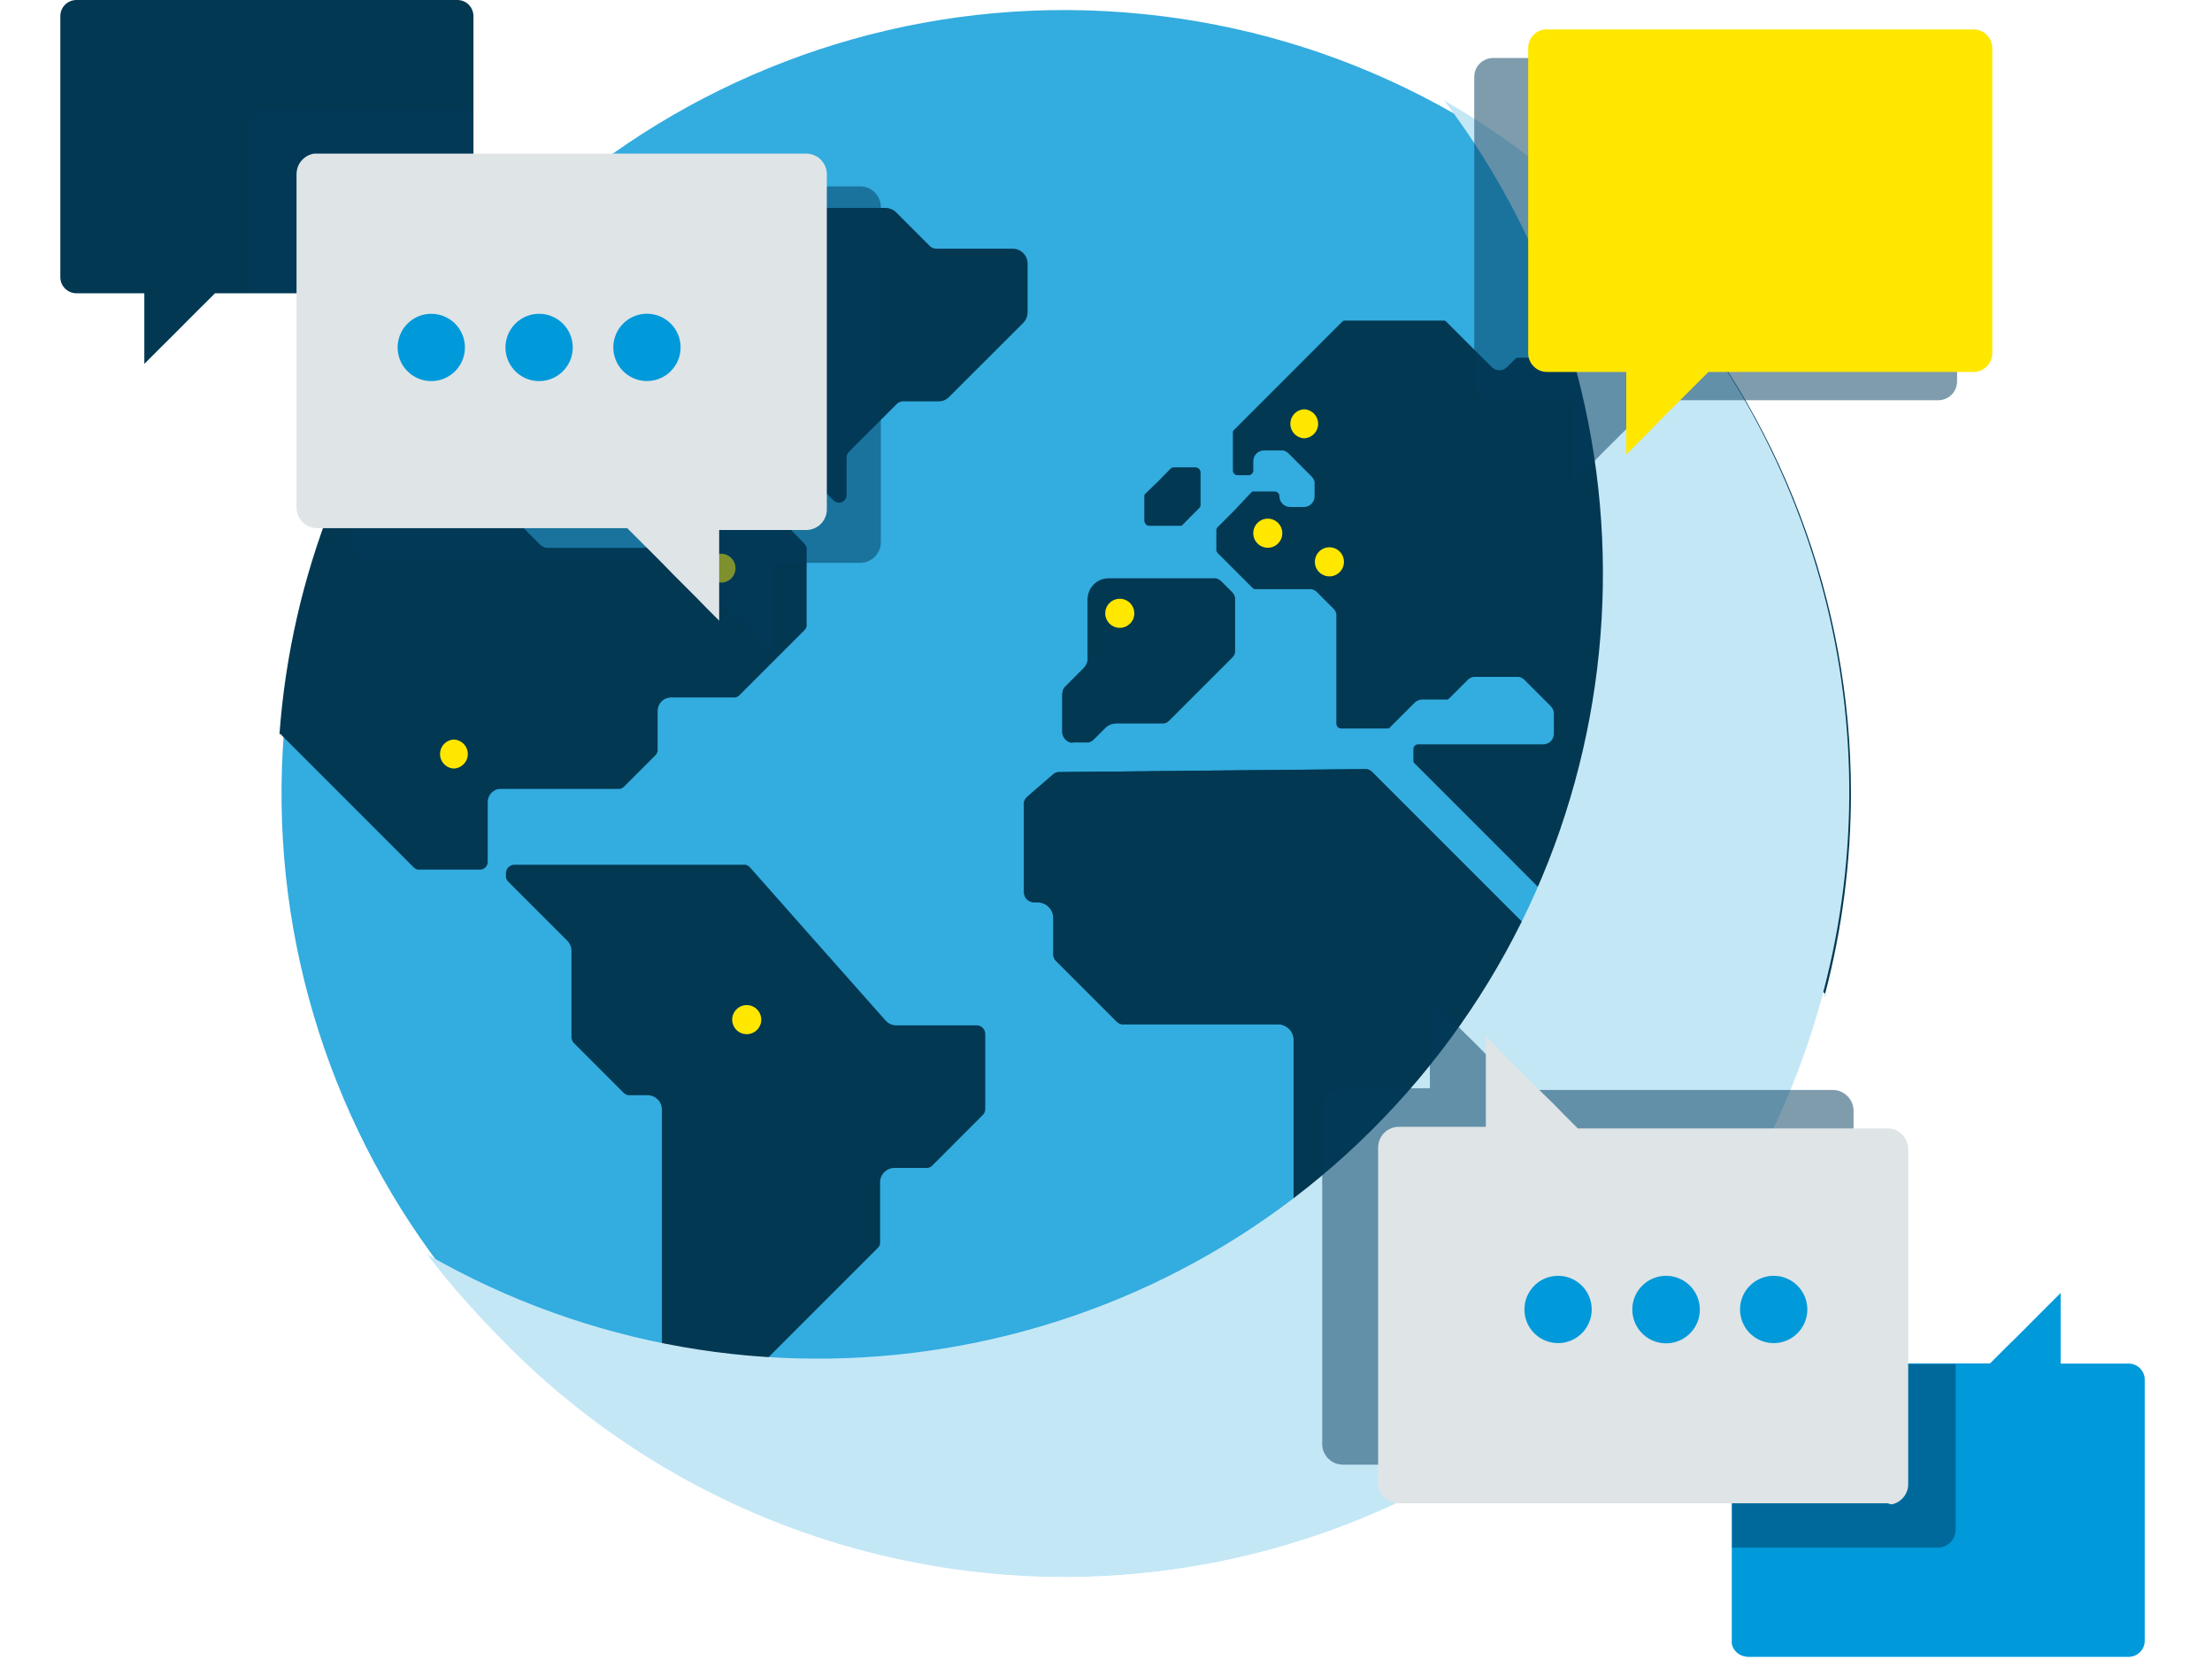 <?xml version="1.0" encoding="UTF-8"?>
<svg width="440px" height="330px" viewBox="0 0 440 330" version="1.1" xmlns="http://www.w3.org/2000/svg" xmlns:xlink="http://www.w3.org/1999/xlink">
    <title>Graphic elements / Icons / Rich icons / Generic / Languages</title>
    <g id="Graphic-elements-/-Icons-/-Rich-icons-/-Generic-/-Languages" stroke="none" stroke-width="1" fill="none" fill-rule="evenodd">
        <g id="Languages" transform="translate(12, 0)" fill-rule="nonzero">
            <path d="M355.56,157.596 C355.467,77.601 294.796,10.682 215.194,2.772 C135.592,-5.138 62.938,48.533 47.104,126.945 C31.27,205.356 77.403,283.015 153.837,306.614 C230.271,330.214 312.156,292.081 343.283,218.392 C351.414,199.155 355.589,178.479 355.56,157.596 Z" id="Path" fill="#33ACDF"></path>
            <path d="M136.592,274.563 C136.658,274.392 136.744,274.23 136.846,274.078 C136.953,273.922 137.072,273.775 137.204,273.64 L149.896,260.947 L162.588,248.255 C162.668,248.176 162.741,248.091 162.808,248.001 C162.865,247.905 162.915,247.805 162.958,247.701 C163.003,247.601 163.037,247.497 163.062,247.39 C163.067,247.278 163.067,247.167 163.062,247.055 L163.062,235.171 C163.063,234.798 163.138,234.43 163.281,234.086 C163.422,233.735 163.634,233.417 163.904,233.151 C164.171,232.89 164.484,232.679 164.827,232.528 C165.176,232.39 165.548,232.319 165.923,232.321 L172.235,232.321 C172.346,232.332 172.458,232.332 172.569,232.321 L172.881,232.217 C172.986,232.178 173.087,232.128 173.181,232.067 L173.435,231.859 L178.454,226.828 L183.473,221.809 C183.552,221.73 183.625,221.645 183.692,221.555 C183.754,221.461 183.804,221.361 183.842,221.255 C183.935,221.052 183.982,220.832 183.981,220.609 L183.981,205.655 C183.983,205.432 183.936,205.212 183.842,205.009 C183.759,204.801 183.634,204.612 183.473,204.455 C183.32,204.295 183.136,204.169 182.931,204.086 C182.721,204.003 182.498,203.96 182.273,203.959 L166.269,203.959 C165.872,203.949 165.48,203.863 165.115,203.705 C164.932,203.623 164.758,203.523 164.596,203.405 C164.435,203.279 164.285,203.14 164.146,202.99 L150.658,187.771 L137.192,172.551 C137.115,172.459 137.026,172.377 136.927,172.309 C136.832,172.234 136.727,172.172 136.615,172.124 L136.281,172.009 C136.162,171.997 136.042,171.997 135.923,172.009 L90.335,172.009 C90.113,172.01 89.894,172.053 89.688,172.136 C89.482,172.223 89.294,172.348 89.135,172.505 C88.974,172.662 88.848,172.851 88.765,173.059 C88.683,173.265 88.64,173.484 88.638,173.705 L88.638,174.178 C88.627,174.289 88.627,174.402 88.638,174.513 C88.659,174.62 88.689,174.724 88.731,174.824 C88.773,174.93 88.827,175.031 88.892,175.124 C88.952,175.217 89.021,175.302 89.1,175.378 L94.962,181.24 L100.835,187.113 C100.969,187.241 101.089,187.385 101.192,187.54 C101.292,187.699 101.381,187.865 101.458,188.036 C101.529,188.211 101.583,188.393 101.619,188.578 C101.656,188.761 101.675,188.946 101.677,189.132 L101.677,206.29 C101.667,206.512 101.71,206.734 101.804,206.936 C101.842,207.038 101.893,207.134 101.954,207.224 C102.021,207.318 102.094,207.407 102.173,207.49 L107.123,212.44 L112.073,217.39 C112.149,217.468 112.235,217.538 112.327,217.597 L112.627,217.759 L112.938,217.851 C113.05,217.863 113.162,217.863 113.273,217.851 L116.804,217.851 C117.562,217.851 118.29,218.154 118.823,218.694 C119.091,218.956 119.303,219.27 119.446,219.617 C119.596,219.983 119.67,220.375 119.665,220.771 L119.665,290.301 C119.663,290.395 119.635,290.487 119.585,290.567 C119.535,290.639 119.473,290.702 119.4,290.751 C122.123,292.382 124.896,293.921 127.719,295.367 C130.542,296.813 133.415,298.186 136.338,299.486 L136.338,275.659 C136.319,275.262 136.394,274.867 136.558,274.505 L136.592,274.563 Z" id="Path" fill="#023852"></path>
            <path d="M201.323,147.692 L204.104,147.692 C204.234,147.71 204.366,147.71 204.496,147.692 C204.627,147.67 204.755,147.631 204.877,147.577 C204.994,147.531 205.106,147.473 205.212,147.404 C205.323,147.328 205.427,147.244 205.523,147.15 L206.677,145.996 L207.831,144.842 C207.979,144.692 208.141,144.557 208.315,144.438 C208.487,144.326 208.669,144.23 208.858,144.15 C209.046,144.07 209.244,144.012 209.446,143.977 C209.647,143.931 209.852,143.908 210.058,143.908 L219.15,143.908 C219.28,143.92 219.412,143.92 219.542,143.908 C219.67,143.887 219.795,143.848 219.912,143.792 C220.036,143.749 220.153,143.687 220.258,143.608 C220.367,143.54 220.468,143.458 220.558,143.365 L226.846,137.077 L233.135,130.788 C233.228,130.699 233.309,130.598 233.377,130.488 C233.456,130.384 233.519,130.267 233.562,130.142 C233.617,130.025 233.656,129.901 233.677,129.773 C233.689,129.643 233.689,129.511 233.677,129.381 L233.677,119.273 C233.688,119.143 233.688,119.011 233.677,118.881 C233.656,118.753 233.617,118.629 233.562,118.512 C233.519,118.387 233.456,118.27 233.377,118.165 C233.306,118.058 233.225,117.957 233.135,117.865 L232.05,116.781 L230.965,115.696 C230.874,115.606 230.773,115.525 230.665,115.454 C230.56,115.374 230.444,115.312 230.319,115.269 C230.202,115.214 230.078,115.175 229.95,115.154 C229.819,115.143 229.688,115.143 229.558,115.154 L208.604,115.154 C208.058,115.151 207.516,115.257 207.012,115.465 C206.499,115.672 206.036,115.982 205.65,116.377 C205.263,116.762 204.956,117.221 204.75,117.727 C204.538,118.231 204.428,118.772 204.427,119.319 L204.427,130.858 C204.445,131.061 204.445,131.266 204.427,131.469 C204.388,131.676 204.326,131.877 204.242,132.069 C204.167,132.26 204.07,132.442 203.954,132.612 C203.839,132.782 203.708,132.941 203.562,133.085 L201.762,134.885 L199.973,136.685 C199.876,136.774 199.791,136.875 199.719,136.985 C199.648,137.095 199.587,137.211 199.535,137.331 C199.489,137.452 199.451,137.575 199.419,137.7 C199.407,137.83 199.407,137.962 199.419,138.092 L199.419,145.777 C199.422,146.038 199.473,146.296 199.569,146.538 C199.669,146.782 199.818,147.002 200.008,147.185 C200.378,147.564 200.886,147.776 201.415,147.773 L201.323,147.692 Z" id="Path" fill="#023852"></path>
            <path d="M44.065,146.296 L57.196,159.427 L70.315,172.558 C70.391,172.629 70.472,172.695 70.558,172.754 L70.812,172.892 C70.905,172.928 71.001,172.955 71.1,172.973 L71.4,172.973 L83.481,172.973 C83.682,172.97 83.882,172.931 84.069,172.858 C84.254,172.778 84.422,172.664 84.565,172.523 C84.711,172.384 84.826,172.215 84.9,172.027 C84.979,171.841 85.019,171.641 85.015,171.438 L85.015,159.554 C85.014,159.201 85.085,158.852 85.223,158.527 C85.353,158.195 85.554,157.896 85.812,157.65 C86.06,157.4 86.353,157.2 86.677,157.062 C87.004,156.954 87.348,156.907 87.692,156.923 L111.012,156.923 C111.111,156.935 111.212,156.935 111.312,156.923 L111.6,156.842 C111.692,156.799 111.781,156.749 111.865,156.692 C111.95,156.641 112.027,156.579 112.096,156.508 L115.246,153.358 L118.396,150.208 C118.535,150.065 118.645,149.896 118.719,149.712 C118.763,149.62 118.794,149.523 118.812,149.423 C118.824,149.323 118.824,149.223 118.812,149.123 L118.812,141.427 C118.805,140.712 119.087,140.025 119.592,139.519 C120.098,139.013 120.785,138.732 121.5,138.738 L133.962,138.738 C134.061,138.75 134.162,138.75 134.262,138.738 L134.55,138.658 C134.642,138.615 134.731,138.564 134.815,138.508 C134.9,138.456 134.977,138.394 135.046,138.323 L141.542,131.827 L148.038,125.331 C148.109,125.261 148.171,125.184 148.223,125.1 C148.283,125.019 148.329,124.93 148.362,124.835 C148.405,124.743 148.436,124.646 148.454,124.546 C148.465,124.45 148.465,124.354 148.454,124.258 L148.454,109.258 C148.466,109.158 148.466,109.057 148.454,108.958 C148.436,108.858 148.405,108.761 148.362,108.669 C148.327,108.575 148.281,108.486 148.223,108.404 C148.168,108.322 148.106,108.245 148.038,108.173 L140.458,100.385 L132.854,92.769 C132.782,92.701 132.705,92.64 132.623,92.585 C132.541,92.527 132.452,92.481 132.358,92.446 C132.265,92.405 132.168,92.374 132.069,92.354 C131.97,92.342 131.869,92.342 131.769,92.354 L120.3,92.354 C120.101,92.356 119.905,92.399 119.723,92.481 C119.537,92.552 119.368,92.662 119.227,92.804 C119.083,92.945 118.97,93.114 118.892,93.3 C118.814,93.486 118.775,93.687 118.777,93.888 L118.777,106.281 C118.778,106.637 118.708,106.991 118.569,107.319 C118.428,107.641 118.228,107.935 117.981,108.185 C117.733,108.434 117.439,108.634 117.115,108.773 C116.785,108.907 116.433,108.978 116.077,108.981 L97.235,108.981 C97.058,108.998 96.88,108.998 96.704,108.981 C96.534,108.948 96.367,108.898 96.208,108.831 C96.041,108.765 95.882,108.68 95.735,108.577 C95.589,108.479 95.454,108.367 95.331,108.242 L92.1,105 L88.846,101.735 C88.719,101.614 88.607,101.478 88.512,101.331 C88.409,101.183 88.324,101.025 88.258,100.858 C88.196,100.696 88.145,100.53 88.108,100.362 C88.09,100.185 88.09,100.007 88.108,99.831 L88.108,92.977 C88.09,92.8 88.09,92.623 88.108,92.446 C88.147,92.274 88.197,92.104 88.258,91.938 C88.326,91.776 88.411,91.622 88.512,91.477 C88.604,91.327 88.716,91.192 88.846,91.073 L96.381,83.538 L103.904,76.004 C103.975,75.932 104.041,75.855 104.1,75.773 C104.157,75.691 104.204,75.602 104.238,75.508 C104.276,75.414 104.307,75.317 104.331,75.219 C104.336,75.123 104.336,75.027 104.331,74.931 L104.331,60.081 C104.331,59.233 103.644,58.546 102.796,58.546 L82.327,58.546 L82.188,58.546 L82.062,58.546 L79.938,59.365 L77.815,60.196 C77.732,60.219 77.645,60.219 77.562,60.196 C77.478,60.18 77.396,60.153 77.319,60.115 C57.649,84.685 45.89,114.641 43.592,146.031 C43.676,146.014 43.762,146.014 43.846,146.031 C43.944,146.096 44.02,146.188 44.065,146.296 L44.065,146.296 Z" id="Path" fill="#023852"></path>
            <path d="M299.792,70.996 C299.535,71.098 299.261,71.153 298.985,71.158 L289.915,71.158 L289.742,71.158 L289.581,71.25 L289.431,71.365 L288.588,72.208 L287.746,73.05 C286.907,73.853 285.585,73.853 284.746,73.05 L280.212,68.515 L275.677,63.981 L275.527,63.865 L275.365,63.773 L275.181,63.773 L274.996,63.773 L255.669,63.773 L255.485,63.773 L255.3,63.773 L255.138,63.865 L254.988,63.981 L244.223,74.758 L233.446,85.535 L233.331,85.673 C233.296,85.728 233.265,85.786 233.238,85.846 C233.234,85.904 233.234,85.962 233.238,86.019 C233.233,86.081 233.233,86.142 233.238,86.204 L233.238,93.565 C233.238,93.692 233.262,93.817 233.308,93.935 C233.405,94.17 233.592,94.357 233.827,94.454 C233.944,94.501 234.07,94.525 234.196,94.523 L236.342,94.523 C236.469,94.523 236.594,94.5 236.712,94.454 C236.947,94.357 237.134,94.17 237.231,93.935 C237.277,93.817 237.3,93.692 237.3,93.565 L237.3,91.719 C237.301,91.442 237.356,91.168 237.462,90.912 C237.673,90.386 238.089,89.969 238.615,89.758 C238.874,89.646 239.153,89.591 239.435,89.596 L242.792,89.596 C242.927,89.584 243.062,89.584 243.196,89.596 C243.336,89.621 243.471,89.663 243.6,89.723 C243.731,89.772 243.855,89.838 243.969,89.919 C244.085,89.994 244.193,90.079 244.292,90.173 L246.6,92.481 L248.908,94.788 C249.006,94.888 249.095,94.996 249.173,95.112 C249.252,95.227 249.318,95.351 249.369,95.481 C249.424,95.607 249.466,95.739 249.496,95.873 C249.508,96.011 249.508,96.15 249.496,96.288 L249.496,98.723 C249.496,99 249.441,99.275 249.335,99.531 C249.232,99.792 249.074,100.028 248.873,100.223 C248.679,100.421 248.448,100.577 248.192,100.685 C247.932,100.791 247.654,100.846 247.373,100.846 L244.615,100.846 C244.334,100.846 244.056,100.791 243.796,100.685 C243.541,100.577 243.309,100.421 243.115,100.223 C242.918,100.025 242.761,99.789 242.654,99.531 C242.547,99.275 242.492,99 242.492,98.723 C242.493,98.597 242.469,98.471 242.423,98.354 C242.376,98.237 242.305,98.131 242.215,98.042 C242.121,97.96 242.016,97.89 241.904,97.835 C241.786,97.789 241.661,97.765 241.535,97.765 L237.565,97.765 L237.369,97.765 C237.312,97.755 237.253,97.755 237.196,97.765 L237.023,97.846 L236.885,97.962 L233.527,101.538 L230.215,104.85 C230.132,104.944 230.062,105.049 230.008,105.162 C229.983,105.221 229.964,105.283 229.95,105.346 C229.945,105.408 229.945,105.469 229.95,105.531 L229.95,109.327 C229.944,109.388 229.944,109.45 229.95,109.512 C229.962,109.575 229.982,109.637 230.008,109.696 C230.062,109.809 230.132,109.914 230.215,110.008 L233.677,113.469 L237.138,116.931 C237.183,116.979 237.233,117.022 237.288,117.058 L237.45,117.138 L237.635,117.196 L248.458,117.196 C248.596,117.185 248.735,117.185 248.873,117.196 C249.012,117.223 249.148,117.265 249.277,117.323 C249.402,117.373 249.522,117.435 249.635,117.508 C249.747,117.59 249.855,117.678 249.958,117.773 L251.596,119.423 L253.246,121.062 C253.344,121.161 253.433,121.269 253.512,121.385 C253.584,121.504 253.649,121.627 253.708,121.754 C253.757,121.881 253.795,122.012 253.823,122.146 C253.84,122.284 253.84,122.424 253.823,122.562 L253.823,143.954 C253.823,144.08 253.846,144.205 253.892,144.323 C253.94,144.437 254.011,144.539 254.1,144.623 C254.189,144.713 254.295,144.784 254.412,144.831 C254.527,144.886 254.653,144.914 254.781,144.912 L263.792,144.912 L263.977,144.912 L264.15,144.912 L264.323,144.831 C264.375,144.795 264.421,144.752 264.462,144.704 L266.931,142.235 L269.412,139.765 C269.509,139.665 269.617,139.576 269.735,139.5 C269.847,139.423 269.967,139.358 270.092,139.304 C270.35,139.202 270.623,139.147 270.9,139.142 L275.769,139.142 L275.942,139.142 L276.104,139.05 L276.254,138.935 L278.112,137.077 L279.969,135.219 C280.065,135.125 280.169,135.04 280.281,134.965 C280.395,134.884 280.519,134.818 280.65,134.769 C280.779,134.711 280.915,134.669 281.054,134.642 C281.192,134.63 281.331,134.63 281.469,134.642 L289.719,134.642 C289.857,134.631 289.996,134.631 290.135,134.642 C290.269,134.669 290.4,134.707 290.527,134.758 C290.655,134.814 290.778,134.879 290.896,134.954 C291.009,135.036 291.117,135.125 291.219,135.219 L293.85,137.85 L296.469,140.469 C296.567,140.569 296.656,140.677 296.735,140.792 C296.811,140.909 296.877,141.033 296.931,141.162 C297.033,141.419 297.087,141.692 297.092,141.969 L297.092,145.95 C297.091,146.227 297.036,146.501 296.931,146.758 C296.82,147.015 296.664,147.249 296.469,147.45 C296.274,147.644 296.043,147.797 295.788,147.9 C295.529,148.007 295.25,148.062 294.969,148.062 L270.104,148.062 C269.978,148.061 269.852,148.085 269.735,148.131 C269.619,148.186 269.514,148.26 269.423,148.35 C269.331,148.432 269.26,148.535 269.215,148.65 C269.169,148.768 269.146,148.893 269.146,149.019 L269.146,151.154 C269.14,151.215 269.14,151.277 269.146,151.338 C269.141,151.4 269.141,151.462 269.146,151.523 C269.173,151.579 269.203,151.633 269.238,151.685 C269.271,151.736 269.309,151.782 269.354,151.823 L282.208,164.677 L295.05,177.531 L295.2,177.646 L295.362,177.738 L295.546,177.738 L295.731,177.738 L297.381,177.738 L297.565,177.738 L297.738,177.738 L297.912,177.646 L298.05,177.531 L307.281,168.3 L316.512,159.069 C316.607,158.972 316.712,158.883 316.823,158.804 C316.94,158.731 317.064,158.669 317.192,158.619 C317.318,158.561 317.449,158.519 317.585,158.492 L318,158.492 L330.969,158.492 C331.251,158.487 331.53,158.542 331.788,158.654 C332.046,158.757 332.278,158.914 332.469,159.115 C332.667,159.309 332.824,159.541 332.931,159.796 C333.036,160.052 333.091,160.327 333.092,160.604 L333.092,168.046 C333.087,168.108 333.087,168.169 333.092,168.231 C333.092,168.288 333.092,168.346 333.15,168.404 C333.176,168.464 333.207,168.522 333.242,168.577 L333.358,168.715 L336.681,172.038 L339.992,175.35 L340.142,175.465 L340.304,175.558 L340.477,175.615 L342.692,175.615 C342.97,175.615 343.244,175.67 343.5,175.777 C344.023,175.992 344.438,176.408 344.654,176.931 C344.76,177.187 344.815,177.461 344.815,177.738 L344.815,196.338 C344.815,196.465 344.839,196.59 344.885,196.708 C344.982,196.943 345.169,197.13 345.404,197.227 C345.521,197.274 345.647,197.298 345.773,197.296 L350.469,197.296 C350.607,197.296 350.74,197.35 350.838,197.446 C350.934,197.539 350.995,197.661 351.012,197.792 C352.714,191.344 353.997,184.791 354.854,178.177 C355.734,171.428 356.178,164.629 356.181,157.823 C356.202,119.64 342.205,82.777 316.846,54.231 L308.665,62.308 L300.485,70.488 C300.382,70.583 300.274,70.672 300.162,70.754 L299.792,70.996 Z" id="Path" fill="#023852"></path>
            <path d="M188.908,50.55 L173.619,50.55 C173.422,50.548 173.225,50.529 173.031,50.492 C172.84,50.456 172.654,50.398 172.477,50.319 C172.293,50.249 172.118,50.156 171.958,50.042 C171.795,49.936 171.644,49.812 171.508,49.673 L168.138,46.304 L164.769,42.935 L164.492,42.704 L164.169,42.542 C164.062,42.496 163.95,42.461 163.835,42.438 C163.716,42.427 163.596,42.427 163.477,42.438 L151.477,42.438 C151.281,42.456 151.084,42.456 150.888,42.438 C150.698,42.402 150.512,42.344 150.335,42.265 C150.15,42.196 149.976,42.103 149.815,41.988 C149.653,41.882 149.502,41.758 149.365,41.619 L148.835,41.077 L148.292,40.546 C148.203,40.453 148.102,40.372 147.992,40.304 C147.887,40.235 147.775,40.177 147.658,40.131 L147.335,40.038 L147,40.038 L146.896,40.038 L145.742,40.038 L144.588,40.108 C144.478,40.09 144.365,40.09 144.254,40.108 C144.147,40.132 144.042,40.167 143.942,40.212 C143.842,40.258 143.746,40.312 143.654,40.373 C143.56,40.44 143.472,40.513 143.388,40.592 L137.688,46.292 L131.988,51.992 L131.758,52.269 C131.697,52.373 131.643,52.481 131.596,52.592 C131.55,52.7 131.515,52.812 131.492,52.927 C131.48,53.046 131.48,53.166 131.492,53.285 L131.492,62.192 C131.48,62.311 131.48,62.431 131.492,62.55 C131.516,62.668 131.551,62.784 131.596,62.896 C131.643,63.003 131.697,63.108 131.758,63.208 C131.825,63.307 131.903,63.4 131.988,63.485 L134.169,65.665 L136.35,67.846 C136.485,67.986 136.609,68.136 136.719,68.296 C136.825,68.462 136.918,68.635 136.996,68.815 C137.067,68.994 137.121,69.18 137.158,69.369 C137.18,69.565 137.18,69.762 137.158,69.958 L137.158,81.565 C137.146,81.684 137.146,81.804 137.158,81.923 C137.182,82.041 137.216,82.157 137.262,82.269 C137.305,82.38 137.363,82.485 137.435,82.581 C137.499,82.683 137.576,82.776 137.665,82.858 L145.742,90.935 L153.819,99.012 C153.878,99.079 153.961,99.121 154.05,99.127 C154.107,99.143 154.166,99.143 154.223,99.127 C154.28,99.109 154.331,99.077 154.373,99.035 C154.429,98.962 154.457,98.872 154.454,98.781 L154.454,91.246 C154.455,91.052 154.475,90.859 154.512,90.669 C154.557,90.477 154.615,90.288 154.685,90.104 C154.763,89.924 154.856,89.75 154.962,89.585 C155.068,89.422 155.192,89.271 155.331,89.135 L160.073,84.392 L164.919,79.615 C165.056,79.477 165.207,79.353 165.369,79.246 C165.53,79.132 165.704,79.039 165.888,78.969 C166.065,78.888 166.251,78.829 166.442,78.796 C166.638,78.779 166.835,78.779 167.031,78.796 L174.081,78.796 C174.2,78.808 174.32,78.808 174.438,78.796 C174.557,78.772 174.673,78.737 174.785,78.692 L175.096,78.531 C175.196,78.463 175.289,78.386 175.373,78.3 L182.781,70.892 L190.2,63.462 C190.285,63.38 190.359,63.287 190.419,63.185 C190.49,63.089 190.549,62.984 190.592,62.873 C190.637,62.761 190.672,62.645 190.696,62.527 C190.707,62.412 190.707,62.296 190.696,62.181 L190.696,52.373 C190.697,52.135 190.65,51.9 190.558,51.681 C190.379,51.226 190.02,50.867 189.565,50.688 C189.357,50.601 189.134,50.554 188.908,50.55 Z" id="Path" fill="#023852"></path>
            <path d="M216.588,104.585 L222.75,104.585 L222.935,104.585 L223.096,104.492 L223.246,104.377 L224.873,102.692 L226.5,101.065 L226.615,100.927 C226.647,100.872 226.674,100.814 226.696,100.754 C226.726,100.7 226.745,100.641 226.754,100.581 C226.759,100.519 226.759,100.458 226.754,100.396 L226.754,93.946 C226.754,93.82 226.731,93.695 226.685,93.577 C226.633,93.462 226.563,93.357 226.477,93.265 C226.388,93.176 226.282,93.105 226.165,93.058 C226.048,93.012 225.922,92.988 225.796,92.988 L221.331,92.988 L221.146,93.046 L220.985,93.138 L220.835,93.254 L218.388,95.769 L215.919,98.238 C215.871,98.283 215.828,98.333 215.792,98.388 C215.759,98.439 215.731,98.493 215.712,98.55 C215.707,98.611 215.707,98.673 215.712,98.735 C215.706,98.796 215.706,98.858 215.712,98.919 L215.712,103.662 C215.715,103.789 215.743,103.914 215.792,104.031 C215.89,104.266 216.076,104.453 216.312,104.55 C216.402,104.575 216.495,104.587 216.588,104.585 Z" id="Path" fill="#023852"></path>
            <path d="M301.038,185.7 L294.381,185.7 C294.176,185.699 293.971,185.679 293.769,185.642 C293.564,185.598 293.363,185.537 293.169,185.458 C292.98,185.378 292.799,185.281 292.627,185.169 C292.454,185.058 292.295,184.926 292.154,184.777 L276.531,169.154 L260.919,153.542 C260.825,153.452 260.724,153.367 260.619,153.288 L260.262,153.104 C260.143,153.053 260.019,153.015 259.892,152.988 C259.758,152.971 259.623,152.971 259.488,152.988 L229.142,153.277 L198.785,153.577 C198.67,153.566 198.554,153.566 198.438,153.577 L198.104,153.669 L197.781,153.819 L197.504,154.027 L194.919,156.254 L192.346,158.481 C192.235,158.573 192.134,158.677 192.046,158.792 C191.966,158.909 191.896,159.032 191.838,159.162 C191.77,159.288 191.723,159.424 191.7,159.565 C191.683,159.707 191.683,159.851 191.7,159.992 L191.7,177.462 C191.697,177.723 191.748,177.982 191.85,178.223 C191.945,178.466 192.091,178.686 192.277,178.869 C192.466,179.053 192.69,179.198 192.935,179.296 C193.174,179.403 193.434,179.458 193.696,179.458 L194.388,179.458 C195.226,179.449 196.03,179.782 196.615,180.381 C196.91,180.668 197.142,181.014 197.296,181.396 C197.458,181.779 197.541,182.192 197.538,182.608 L197.538,189.727 C197.527,189.857 197.527,189.989 197.538,190.119 C197.57,190.244 197.609,190.368 197.654,190.488 C197.706,190.609 197.768,190.724 197.838,190.835 C197.914,190.942 197.999,191.043 198.092,191.135 L204.104,197.146 L210.115,203.158 C210.207,203.252 210.308,203.337 210.415,203.412 C210.526,203.482 210.641,203.544 210.762,203.596 L211.131,203.712 C211.261,203.723 211.393,203.723 211.523,203.712 L242.169,203.712 C243.004,203.717 243.803,204.048 244.396,204.635 C244.995,205.22 245.328,206.024 245.319,206.862 L245.319,245.504 C245.302,245.634 245.302,245.766 245.319,245.896 C245.342,246.022 245.376,246.146 245.423,246.265 C245.475,246.386 245.537,246.501 245.608,246.612 C245.683,246.719 245.768,246.819 245.862,246.912 L252.715,253.777 L259.569,260.631 C259.663,260.724 259.767,260.805 259.881,260.873 C259.983,260.95 260.096,261.012 260.215,261.058 C260.337,261.112 260.465,261.151 260.596,261.173 C260.727,261.185 260.858,261.185 260.988,261.173 L272.308,261.173 C272.569,261.176 272.828,261.125 273.069,261.023 C273.309,260.922 273.528,260.777 273.715,260.596 C273.902,260.413 274.047,260.193 274.142,259.95 C274.244,259.709 274.295,259.45 274.292,259.188 L274.292,247.915 C274.301,247.5 274.383,247.09 274.535,246.704 C274.694,246.321 274.925,245.972 275.215,245.677 L281.308,239.596 L287.4,233.504 C287.49,233.412 287.572,233.312 287.642,233.204 C287.717,233.096 287.779,232.98 287.827,232.858 C287.883,232.741 287.921,232.616 287.942,232.488 C287.953,232.358 287.953,232.227 287.942,232.096 L287.942,204.404 C287.946,204.007 288.029,203.615 288.185,203.25 C288.347,202.869 288.578,202.521 288.865,202.223 C289.16,201.928 289.509,201.693 289.892,201.531 C290.278,201.378 290.689,201.3 291.104,201.3 L293.919,201.3 C294.049,201.316 294.181,201.316 294.312,201.3 C294.437,201.276 294.561,201.241 294.681,201.196 C294.801,201.144 294.917,201.082 295.027,201.012 C295.152,200.939 295.271,200.858 295.385,200.769 L298.938,197.215 L302.492,193.673 C302.586,193.58 302.667,193.475 302.735,193.362 C302.807,193.257 302.869,193.144 302.919,193.027 C302.968,192.903 303.007,192.776 303.035,192.646 C303.047,192.516 303.047,192.384 303.035,192.254 L303.035,187.754 C303.038,187.492 302.987,187.233 302.885,186.992 C302.694,186.493 302.299,186.099 301.8,185.908 C301.564,185.785 301.304,185.714 301.038,185.7 Z" id="Path" fill="#023852"></path>
            <path d="M190.731,62.135 C190.742,62.25 190.742,62.366 190.731,62.481 C190.707,62.599 190.672,62.715 190.627,62.827 C190.583,62.938 190.525,63.043 190.454,63.138 C190.394,63.24 190.32,63.334 190.235,63.415 L182.815,70.835 L175.385,78.242 C175.3,78.328 175.207,78.405 175.108,78.473 L174.796,78.635 C174.684,78.68 174.568,78.715 174.45,78.738 C174.331,78.75 174.211,78.75 174.092,78.738 L167.042,78.738 C166.847,78.721 166.65,78.721 166.454,78.738 C166.262,78.772 166.076,78.83 165.9,78.912 C165.716,78.981 165.541,79.074 165.381,79.188 C165.218,79.295 165.067,79.419 164.931,79.558 L160.177,84.3 L155.435,89.042 C155.296,89.179 155.172,89.33 155.065,89.492 C154.959,89.658 154.867,89.831 154.788,90.012 C154.719,90.196 154.661,90.385 154.615,90.577 C154.578,90.767 154.559,90.96 154.558,91.154 L154.558,98.573 C154.561,98.665 154.533,98.754 154.477,98.827 C154.435,98.869 154.384,98.901 154.327,98.919 C154.27,98.935 154.21,98.935 154.154,98.919 C154.065,98.913 153.981,98.872 153.923,98.804 L145.846,90.727 L137.769,82.65 C137.68,82.569 137.603,82.475 137.538,82.373 C137.467,82.277 137.409,82.173 137.365,82.062 C137.344,82.016 137.325,81.97 137.308,81.923 C137.296,81.804 137.296,81.684 137.308,81.565 L137.308,69.958 C137.33,69.762 137.33,69.565 137.308,69.369 C137.271,69.18 137.217,68.994 137.146,68.815 C137.068,68.635 136.975,68.462 136.869,68.296 C136.759,68.136 136.635,67.986 136.5,67.846 L134.319,65.665 L132.069,63.462 C131.983,63.377 131.906,63.284 131.838,63.185 C131.778,63.084 131.724,62.98 131.677,62.873 C131.632,62.761 131.597,62.645 131.573,62.527 C131.561,62.408 131.561,62.288 131.573,62.169 L131.573,53.273 C131.561,53.154 131.561,53.034 131.573,52.915 C131.595,52.8 131.63,52.688 131.677,52.581 C131.724,52.47 131.778,52.362 131.838,52.258 L132.069,51.981 L137.769,46.281 L143.469,40.581 C143.552,40.502 143.641,40.428 143.735,40.362 C143.827,40.301 143.923,40.247 144.023,40.2 C144.123,40.155 144.228,40.12 144.335,40.096 C144.445,40.078 144.558,40.078 144.669,40.096 L145.823,40.027 L146.977,40.027 L147.081,40.027 L147.415,40.027 L147.738,40.119 C147.856,40.165 147.968,40.223 148.073,40.292 C148.183,40.36 148.284,40.442 148.373,40.535 L148.915,41.065 L149.446,41.608 C149.583,41.746 149.733,41.87 149.896,41.977 C150.057,42.091 150.231,42.184 150.415,42.254 C150.593,42.332 150.779,42.39 150.969,42.427 C151.165,42.444 151.362,42.444 151.558,42.427 L163.558,42.427 C163.677,42.416 163.796,42.416 163.915,42.427 C164.03,42.449 164.143,42.484 164.25,42.531 L164.573,42.692 L164.85,42.923 L168.219,46.292 L171.588,49.662 C171.725,49.8 171.876,49.924 172.038,50.031 C172.199,50.145 172.374,50.238 172.558,50.308 C172.735,50.386 172.921,50.444 173.112,50.481 C173.306,50.517 173.503,50.536 173.7,50.538 L188.988,50.538 C189.226,50.538 189.462,50.585 189.681,50.677 C190.135,50.855 190.495,51.215 190.673,51.669 C190.765,51.888 190.812,52.124 190.812,52.362 L190.812,62.123 L190.731,62.135 Z" id="Path" fill="#023852"></path>
            <path d="M303.035,192.196 C303.047,192.327 303.047,192.458 303.035,192.588 C303.007,192.718 302.968,192.846 302.919,192.969 C302.869,193.087 302.807,193.199 302.735,193.304 C302.667,193.417 302.586,193.522 302.492,193.615 L298.938,197.158 L295.385,200.769 C295.29,200.86 295.19,200.945 295.085,201.023 C294.974,201.094 294.859,201.156 294.738,201.208 C294.619,201.253 294.495,201.288 294.369,201.312 C294.239,201.328 294.107,201.328 293.977,201.312 L291.162,201.312 C290.747,201.311 290.336,201.389 289.95,201.542 C289.566,201.705 289.218,201.94 288.923,202.235 C288.635,202.532 288.405,202.881 288.242,203.262 C288.086,203.626 288.004,204.019 288,204.415 L288,232.108 C288.011,232.238 288.011,232.369 288,232.5 C287.979,232.628 287.94,232.752 287.885,232.869 C287.837,232.992 287.775,233.108 287.7,233.215 C287.629,233.323 287.548,233.424 287.458,233.515 L281.365,239.608 L275.204,245.769 C274.913,246.065 274.682,246.413 274.523,246.796 C274.372,247.183 274.29,247.593 274.281,248.008 L274.281,259.281 C274.284,259.542 274.233,259.801 274.131,260.042 C274.035,260.285 273.89,260.505 273.704,260.688 C273.517,260.87 273.298,261.014 273.058,261.115 C272.817,261.217 272.558,261.268 272.296,261.265 L261.023,261.265 C260.893,261.277 260.761,261.277 260.631,261.265 C260.5,261.243 260.372,261.204 260.25,261.15 C260.13,261.104 260.018,261.042 259.915,260.965 C259.802,260.898 259.697,260.816 259.604,260.723 L252.75,253.846 L245.896,246.923 C245.803,246.831 245.718,246.731 245.642,246.623 C245.572,246.513 245.51,246.397 245.458,246.277 C245.411,246.158 245.376,246.034 245.354,245.908 C245.336,245.778 245.336,245.646 245.354,245.515 L245.354,206.908 C245.363,206.071 245.029,205.266 244.431,204.681 C243.837,204.094 243.038,203.763 242.204,203.758 L211.512,203.758 C211.381,203.77 211.25,203.77 211.119,203.758 L210.75,203.642 C210.63,203.59 210.514,203.528 210.404,203.458 C210.296,203.383 210.196,203.298 210.104,203.204 L204.092,197.192 L198.081,191.181 C197.987,191.089 197.902,190.988 197.827,190.881 C197.756,190.771 197.694,190.655 197.642,190.535 C197.597,190.414 197.558,190.291 197.527,190.165 C197.515,190.035 197.515,189.904 197.527,189.773 L197.527,182.654 C197.529,182.238 197.447,181.826 197.285,181.442 C197.131,181.06 196.899,180.714 196.604,180.427 C196.018,179.828 195.214,179.495 194.377,179.504 L193.685,179.504 C193.422,179.504 193.163,179.449 192.923,179.342 C192.678,179.244 192.455,179.099 192.265,178.915 C192.079,178.732 191.934,178.512 191.838,178.269 C191.737,178.028 191.686,177.769 191.688,177.508 L191.688,160.004 C191.671,159.862 191.671,159.719 191.688,159.577 C191.712,159.436 191.759,159.299 191.827,159.173 C191.885,159.044 191.954,158.92 192.035,158.804 C192.123,158.689 192.223,158.584 192.335,158.492 L194.908,156.265 L197.492,154.038 L197.769,153.831 L198.092,153.681 L198.427,153.588 C198.542,153.577 198.658,153.577 198.773,153.588 L229.131,153.288 L259.477,153 C259.611,152.983 259.747,152.983 259.881,153 C260.007,153.026 260.131,153.065 260.25,153.115 L260.608,153.3 C260.713,153.378 260.813,153.463 260.908,153.554 L276.519,169.165 L292.142,184.788 C292.284,184.938 292.443,185.069 292.615,185.181 C292.787,185.293 292.969,185.389 293.158,185.469 C293.352,185.548 293.553,185.61 293.758,185.654 C293.959,185.691 294.164,185.71 294.369,185.712 L301.027,185.712 C301.288,185.708 301.548,185.759 301.788,185.862 C302.288,186.053 302.682,186.447 302.873,186.946 C302.976,187.187 303.027,187.446 303.023,187.708 L303.023,192.208 L303.035,192.196 Z" id="Shape" fill="#023852"></path>
            <path d="M350.85,198.3 C350.909,198.247 350.953,198.179 350.977,198.104 C351.014,198.037 351.033,197.961 351.035,197.885 C351.035,197.854 351.035,197.823 351.035,197.792 L350.965,198.046 L350.85,198.3 Z" id="Path" fill="#023852"></path>
            <path d="M199.327,137.977 C199.315,137.846 199.315,137.715 199.327,137.585 C199.358,137.459 199.397,137.336 199.442,137.215 C199.494,137.095 199.556,136.979 199.627,136.869 C199.699,136.759 199.784,136.658 199.881,136.569 L201.669,134.769 L203.469,132.969 C203.616,132.825 203.747,132.667 203.862,132.496 C203.978,132.327 204.075,132.145 204.15,131.954 C204.234,131.761 204.296,131.56 204.335,131.354 C204.352,131.15 204.352,130.946 204.335,130.742 L204.335,119.204 C204.336,118.657 204.446,118.116 204.658,117.612 C204.864,117.106 205.17,116.647 205.558,116.262 C205.943,115.867 206.407,115.556 206.919,115.35 C207.424,115.142 207.965,115.036 208.512,115.038 L229.419,115.038 C229.55,115.027 229.681,115.027 229.812,115.038 C229.939,115.059 230.064,115.098 230.181,115.154 C230.305,115.197 230.422,115.259 230.527,115.338 C230.635,115.409 230.735,115.49 230.827,115.581 L231.912,116.665 L232.996,117.75 C233.087,117.842 233.168,117.942 233.238,118.05 C233.318,118.155 233.38,118.272 233.423,118.396 C233.479,118.513 233.518,118.637 233.538,118.765 C233.55,118.896 233.55,119.027 233.538,119.158 L233.538,129.265 C233.55,129.396 233.55,129.527 233.538,129.658 C233.518,129.786 233.479,129.91 233.423,130.027 C233.38,130.151 233.318,130.268 233.238,130.373 C233.171,130.483 233.089,130.584 232.996,130.673 L226.708,136.962 L220.419,143.25 C220.33,143.343 220.229,143.424 220.119,143.492 C220.014,143.572 219.897,143.634 219.773,143.677 C219.656,143.733 219.532,143.771 219.404,143.792 C219.273,143.804 219.142,143.804 219.012,143.792 L210,143.792 C209.794,143.792 209.589,143.816 209.388,143.862 C209.186,143.896 208.989,143.954 208.8,144.035 C208.611,144.115 208.43,144.211 208.258,144.323 C208.083,144.442 207.921,144.577 207.773,144.727 L206.619,145.881 L205.465,147.035 C205.369,147.128 205.265,147.213 205.154,147.288 C205.049,147.357 204.936,147.415 204.819,147.462 C204.698,147.516 204.57,147.554 204.438,147.577 C204.308,147.595 204.176,147.595 204.046,147.577 L201.265,147.577 C200.736,147.58 200.228,147.368 199.858,146.988 C199.668,146.806 199.519,146.586 199.419,146.342 C199.323,146.1 199.272,145.842 199.269,145.581 L199.269,137.896 L199.327,137.977 Z" id="Path" fill="#023852"></path>
            <path d="M215.631,98.885 C215.625,98.823 215.625,98.761 215.631,98.7 C215.626,98.639 215.626,98.577 215.631,98.515 C215.651,98.458 215.678,98.404 215.712,98.354 C215.747,98.299 215.79,98.248 215.838,98.204 L218.388,95.769 L220.858,93.3 L221.008,93.185 L221.169,93.092 L221.354,93.035 L225.819,93.035 C225.946,93.034 226.071,93.058 226.188,93.104 C226.305,93.151 226.411,93.222 226.5,93.312 C226.586,93.403 226.656,93.509 226.708,93.623 C226.754,93.741 226.777,93.866 226.777,93.992 L226.777,100.385 C226.782,100.446 226.782,100.508 226.777,100.569 C226.768,100.63 226.749,100.689 226.719,100.742 C226.697,100.802 226.67,100.86 226.638,100.915 L226.523,101.054 L224.873,102.692 L223.246,104.319 L223.096,104.435 L222.935,104.527 L222.75,104.527 L216.588,104.527 C216.466,104.528 216.344,104.504 216.231,104.458 C215.996,104.36 215.809,104.174 215.712,103.938 C215.662,103.822 215.634,103.696 215.631,103.569 L215.631,98.885 L215.631,98.885 Z" id="Path" fill="#023852"></path>
            <path d="M308.165,45.154 C303.283,40.273 298.079,35.724 292.588,31.538 C287.079,27.317 281.297,23.462 275.281,20 C320.01,79.193 316.904,161.689 267.851,217.351 C218.798,273.013 137.347,286.466 73,249.535 C75.192,252.442 77.5,255.269 79.923,258.015 C82.346,260.762 84.823,263.423 87.354,266 C126.569,306.593 184.635,322.869 239.235,308.572 C293.835,294.275 336.473,251.631 350.761,197.028 C365.05,142.426 348.765,84.362 308.165,45.154 L308.165,45.154 Z" id="Path" fill="#C4E7F6" style="mix-blend-mode: multiply;"></path>
            <path d="M70.177,86.931 C70.167,85.562 69.193,84.391 67.849,84.131 C66.505,83.872 65.165,84.596 64.646,85.862 C64.126,87.128 64.572,88.585 65.711,89.343 C66.85,90.102 68.366,89.952 69.335,88.985 C69.876,88.438 70.179,87.7 70.177,86.931 L70.177,86.931 Z" id="Path" fill="#FFE700"></path>
            <path d="M81.058,150 C81.058,148.4 79.761,147.104 78.162,147.104 C76.668,147.238 75.524,148.489 75.524,149.988 C75.524,151.488 76.668,152.739 78.162,152.873 C79.752,152.873 81.045,151.59 81.058,150 Z" id="Path" fill="#FFE700"></path>
            <path d="M213.635,122.008 C213.64,120.626 212.668,119.433 211.314,119.158 C209.959,118.884 208.6,119.604 208.066,120.879 C207.533,122.154 207.975,123.628 209.122,124.4 C210.269,125.171 211.801,125.025 212.781,124.05 C213.327,123.511 213.634,122.775 213.635,122.008 Z" id="Path" fill="#FFE700"></path>
            <path d="M255.323,111.496 C255.189,110.003 253.938,108.858 252.438,108.858 C250.939,108.858 249.688,110.003 249.554,111.496 C249.456,112.588 249.983,113.642 250.916,114.218 C251.849,114.795 253.028,114.795 253.961,114.218 C254.893,113.642 255.421,112.588 255.323,111.496 Z" id="Path" fill="#FFE700"></path>
            <path d="M139.431,202.823 C139.431,201.441 138.453,200.251 137.097,199.982 C135.741,199.714 134.384,200.441 133.857,201.719 C133.33,202.997 133.78,204.47 134.931,205.235 C136.082,206.001 137.614,205.846 138.588,204.865 C139.126,204.321 139.428,203.588 139.431,202.823 L139.431,202.823 Z" id="Path" fill="#FFE700"></path>
            <path d="M161.181,58.996 C161.154,57.625 160.162,56.464 158.811,56.224 C157.461,55.984 156.129,56.731 155.631,58.009 C155.133,59.287 155.608,60.739 156.764,61.476 C157.921,62.213 159.437,62.03 160.385,61.038 C160.905,60.487 161.191,59.754 161.181,58.996 L161.181,58.996 Z" id="Path" fill="#FFE700"></path>
            <path d="M243.069,106.062 C243.071,105.296 242.768,104.561 242.227,104.019 C241.685,103.473 240.948,103.166 240.179,103.166 C239.41,103.166 238.672,103.473 238.131,104.019 C237.306,104.849 237.061,106.093 237.51,107.174 C237.959,108.254 239.015,108.958 240.185,108.958 C240.953,108.96 241.689,108.652 242.227,108.104 C242.768,107.562 243.071,106.827 243.069,106.062 L243.069,106.062 Z" id="Path" fill="#FFE700"></path>
            <path d="M134.308,112.996 C134.298,111.628 133.323,110.456 131.98,110.197 C130.636,109.937 129.296,110.661 128.776,111.927 C128.257,113.194 128.703,114.65 129.842,115.409 C130.981,116.167 132.497,116.017 133.465,115.05 C134.009,114.505 134.312,113.766 134.308,112.996 Z" id="Path" fill="#FFE700"></path>
            <path d="M250.2,84.312 C250.2,82.712 248.903,81.415 247.304,81.415 C245.81,81.549 244.666,82.801 244.666,84.3 C244.666,85.799 245.81,87.051 247.304,87.185 C248.072,87.185 248.809,86.879 249.352,86.336 C249.895,85.793 250.2,85.057 250.2,84.288 L250.2,84.312 Z" id="Path" fill="#FFE700"></path>
            <path d="M154.892,99.992 C154.486,99.987 154.098,99.826 153.808,99.542 L137.827,83.562 C137.552,83.282 137.333,82.953 137.181,82.592 C137.03,82.227 136.955,81.834 136.962,81.438 L136.962,69.9 C136.962,69.662 136.915,69.427 136.823,69.208 C136.728,68.99 136.595,68.791 136.431,68.619 L132.092,64.292 C131.817,64.015 131.602,63.686 131.458,63.323 C131.303,62.958 131.225,62.566 131.227,62.169 L131.227,53.331 C131.231,52.545 131.542,51.792 132.092,51.231 L143.435,39.888 C143.691,39.632 143.992,39.425 144.323,39.277 C144.655,39.13 145.011,39.044 145.373,39.023 L147.6,38.908 C148.016,38.877 148.434,38.94 148.823,39.092 C149.211,39.243 149.564,39.471 149.862,39.762 L150.923,40.835 C151.263,41.173 151.724,41.364 152.204,41.365 L164.135,41.365 C164.531,41.366 164.923,41.444 165.288,41.596 C165.646,41.743 165.972,41.959 166.246,42.231 L172.95,48.935 C173.118,49.103 173.318,49.236 173.538,49.327 C173.758,49.419 173.993,49.466 174.231,49.465 L189.427,49.465 C191.067,49.465 192.397,50.791 192.404,52.431 L192.404,62.135 C192.397,62.922 192.083,63.676 191.527,64.235 L176.781,78.969 C176.504,79.241 176.179,79.46 175.823,79.615 C175.457,79.764 175.065,79.838 174.669,79.835 L167.654,79.835 C167.416,79.834 167.181,79.881 166.962,79.973 C166.742,80.064 166.542,80.197 166.373,80.365 L156.923,89.804 C156.756,89.973 156.623,90.173 156.531,90.392 C156.438,90.611 156.391,90.847 156.392,91.085 L156.392,98.458 C156.393,99.079 156.02,99.639 155.446,99.877 C155.269,99.947 155.082,99.986 154.892,99.992 L154.892,99.992 Z" id="Path" fill="#023852"></path>
            <g id="Group" transform="translate(-0, -0)">
                <path d="M61.846,37.073 L159.104,37.073 C159.383,37.075 159.662,37.106 159.935,37.165 C160.2,37.214 160.459,37.291 160.708,37.396 C160.95,37.5 161.182,37.628 161.4,37.777 C161.619,37.927 161.824,38.097 162.012,38.285 C162.199,38.47 162.365,38.675 162.508,38.896 C162.659,39.113 162.787,39.345 162.888,39.588 C162.993,39.838 163.075,40.097 163.131,40.362 C163.187,40.635 163.214,40.913 163.212,41.192 L163.212,107.838 C163.214,108.117 163.187,108.396 163.131,108.669 C163.075,108.934 162.993,109.193 162.888,109.442 C162.784,109.685 162.657,109.917 162.508,110.135 C162.365,110.356 162.199,110.561 162.012,110.746 C161.824,110.934 161.619,111.104 161.4,111.254 C161.177,111.394 160.946,111.522 160.708,111.635 C160.459,111.739 160.2,111.817 159.935,111.865 C159.662,111.925 159.383,111.956 159.104,111.958 L141.796,111.958 L141.796,129.981 L139.488,127.673 L137.181,125.365 L135,123.219 L132.692,120.912 L130.385,118.604 L128.135,116.354 L125.827,114.046 L123.519,111.738 L61.846,111.738 C61.567,111.738 61.288,111.707 61.015,111.646 C60.75,111.598 60.491,111.52 60.242,111.415 C60.004,111.302 59.773,111.175 59.55,111.035 C59.095,110.727 58.704,110.335 58.396,109.881 C58.251,109.66 58.124,109.429 58.015,109.188 C57.909,108.941 57.831,108.681 57.785,108.415 C57.724,108.143 57.692,107.864 57.692,107.585 L57.692,41.192 C57.692,40.913 57.724,40.634 57.785,40.362 C57.831,40.096 57.909,39.836 58.015,39.588 C58.121,39.347 58.249,39.115 58.396,38.896 C58.704,38.441 59.095,38.05 59.55,37.742 C59.768,37.593 60,37.466 60.242,37.362 C60.491,37.257 60.75,37.179 61.015,37.131 C61.289,37.082 61.568,37.063 61.846,37.073 Z" id="Path" fill="#003A5D" opacity="0.5" style="mix-blend-mode: multiply;"></path>
                <path d="M352.373,291.346 L255.115,291.346 C254.836,291.344 254.558,291.313 254.285,291.254 C254.023,291.206 253.767,291.129 253.523,291.023 C253.276,290.922 253.04,290.794 252.819,290.642 C252.6,290.492 252.396,290.322 252.208,290.135 C252.02,289.95 251.854,289.744 251.712,289.523 C251.56,289.307 251.432,289.075 251.331,288.831 C251.226,288.581 251.145,288.322 251.088,288.058 C251.032,287.784 251.005,287.506 251.008,287.227 L251.008,220.581 C251.005,220.302 251.032,220.023 251.088,219.75 C251.145,219.485 251.226,219.226 251.331,218.977 C251.435,218.734 251.562,218.502 251.712,218.285 C251.854,218.063 252.02,217.858 252.208,217.673 C252.396,217.485 252.6,217.315 252.819,217.165 C253.043,217.022 253.278,216.898 253.523,216.796 C253.765,216.681 254.021,216.599 254.285,216.554 C254.558,216.498 254.836,216.471 255.115,216.473 L272.423,216.473 L272.423,198.462 L274.731,200.769 L276.981,203.077 L279.231,205.385 L281.538,207.635 L283.788,209.942 L286.096,212.192 L288.404,214.5 L290.654,216.808 L352.546,216.808 C352.825,216.805 353.104,216.832 353.377,216.888 C353.644,216.934 353.904,217.016 354.15,217.131 C354.39,217.235 354.622,217.359 354.842,217.5 C355.297,217.808 355.689,218.199 355.996,218.654 C356.145,218.872 356.273,219.104 356.377,219.346 C356.484,219.594 356.561,219.853 356.608,220.119 C356.668,220.392 356.7,220.671 356.7,220.95 L356.7,287.596 C356.7,287.876 356.668,288.154 356.608,288.427 C356.561,288.693 356.484,288.952 356.377,289.2 C356.275,289.444 356.148,289.676 355.996,289.892 C355.689,290.347 355.297,290.739 354.842,291.046 C354.625,291.195 354.393,291.323 354.15,291.427 C353.902,291.534 353.643,291.611 353.377,291.658 C353.03,291.6 352.692,291.495 352.373,291.346 Z" id="Path" fill="#003A5D" opacity="0.5" style="mix-blend-mode: multiply;"></path>
                <path d="M78.981,1.56319402e-13 L3.208,1.56319402e-13 C2.99,1.56319402e-13 2.774,0.023 2.562,0.069 C2.355,0.106 2.153,0.168 1.962,0.254 C1.768,0.331 1.582,0.428 1.408,0.542 C1.242,0.663 1.084,0.794 0.935,0.935 C0.794,1.084 0.663,1.242 0.542,1.408 C0.428,1.582 0.331,1.768 0.254,1.962 C0.168,2.153 0.106,2.355 0.069,2.562 C0.022,2.774 -0.001,2.99 7.04147851e-12,3.208 L7.04147851e-12,55.131 C7.04147851e-12,55.348 0.023,55.565 0.069,55.777 C0.106,55.984 0.168,56.185 0.254,56.377 C0.329,56.568 0.426,56.75 0.542,56.919 C0.66,57.091 0.791,57.253 0.935,57.404 C1.084,57.54 1.242,57.668 1.408,57.785 C1.582,57.903 1.768,58.003 1.962,58.085 C2.153,58.17 2.355,58.232 2.562,58.269 C2.774,58.316 2.99,58.339 3.208,58.338 L16.708,58.338 L16.708,72.381 L18.462,70.627 L20.215,68.873 L21.981,67.119 L23.735,65.365 L25.488,63.6 L27.242,61.846 L29.008,60.092 L30.762,58.338 L78.981,58.338 C79.194,58.338 79.407,58.315 79.615,58.269 C79.822,58.231 80.023,58.169 80.215,58.085 C80.407,58.005 80.589,57.905 80.758,57.785 C80.927,57.673 81.086,57.546 81.231,57.404 C81.377,57.256 81.509,57.093 81.623,56.919 C81.743,56.75 81.844,56.568 81.923,56.377 C82.004,56.183 82.065,55.982 82.108,55.777 C82.154,55.565 82.177,55.348 82.177,55.131 L82.177,3.208 C82.178,2.99 82.155,2.774 82.108,2.562 C82.065,2.356 82.004,2.155 81.923,1.962 C81.842,1.768 81.741,1.582 81.623,1.408 C81.506,1.239 81.374,1.081 81.231,0.935 C81.09,0.789 80.935,0.658 80.769,0.542 C80.6,0.426 80.418,0.329 80.227,0.254 C80.031,0.169 79.826,0.107 79.615,0.069 C79.407,0.024 79.194,1.56319402e-13 78.981,1.56319402e-13 Z" id="Path" fill="#023852"></path>
                <path d="M373.546,11.538 L285,11.538 C284.748,11.538 284.497,11.561 284.25,11.608 C284.009,11.66 283.774,11.733 283.546,11.827 C283.324,11.928 283.108,12.044 282.9,12.173 C282.703,12.311 282.517,12.465 282.346,12.635 C282.181,12.806 282.031,12.992 281.896,13.188 C281.756,13.386 281.64,13.599 281.55,13.823 C281.453,14.049 281.379,14.285 281.331,14.527 C281.281,14.774 281.253,15.025 281.25,15.277 L281.25,75.912 C281.253,76.167 281.28,76.422 281.331,76.673 C281.429,77.152 281.621,77.607 281.896,78.012 C282.033,78.206 282.184,78.391 282.346,78.565 C282.517,78.731 282.703,78.882 282.9,79.015 C283.103,79.153 283.319,79.269 283.546,79.362 C283.772,79.46 284.008,79.534 284.25,79.581 C284.498,79.616 284.75,79.628 285,79.615 L300.808,79.615 L300.808,96.069 L302.862,94.015 L304.915,91.962 L306.923,89.908 L308.977,87.865 L311.031,85.812 L313.085,83.758 L315.138,81.704 L317.215,79.615 L373.546,79.615 C373.802,79.612 374.057,79.585 374.308,79.535 C374.785,79.431 375.239,79.239 375.646,78.969 C376.047,78.708 376.388,78.366 376.65,77.965 C376.925,77.561 377.117,77.106 377.215,76.627 C377.266,76.376 377.293,76.121 377.296,75.865 L377.296,15.254 C377.293,15.002 377.266,14.751 377.215,14.504 C377.167,14.262 377.093,14.026 376.996,13.8 C376.906,13.576 376.79,13.362 376.65,13.165 C376.52,12.966 376.369,12.78 376.2,12.612 C376.029,12.442 375.844,12.288 375.646,12.15 C375.438,12.021 375.223,11.905 375,11.804 C374.776,11.712 374.544,11.639 374.308,11.585 C374.056,11.546 373.801,11.53 373.546,11.538 L373.546,11.538 Z" id="Path" fill="#003A5D" opacity="0.5" style="mix-blend-mode: multiply;"></path>
                <path d="M37.592,58.212 L82.085,58.212 L82.085,21.727 L41.158,21.727 C40.214,21.724 39.309,22.098 38.642,22.765 C37.971,23.435 37.594,24.344 37.592,25.292 L37.592,58.212 Z" id="Path" fill="#003A5D" opacity="0.5" style="mix-blend-mode: multiply;"></path>
                <path d="M51.104,30.554 L148.362,30.554 C148.64,30.558 148.918,30.585 149.192,30.635 C149.453,30.691 149.708,30.772 149.954,30.877 C150.201,30.978 150.437,31.106 150.658,31.258 C150.876,31.404 151.081,31.57 151.269,31.754 C151.45,31.944 151.616,32.149 151.765,32.365 C151.917,32.586 152.045,32.822 152.146,33.069 C152.253,33.318 152.334,33.577 152.388,33.842 C152.445,34.112 152.472,34.386 152.469,34.662 L152.469,101.319 C152.471,101.598 152.444,101.877 152.388,102.15 C152.331,102.414 152.249,102.673 152.146,102.923 C152.042,103.166 151.915,103.398 151.765,103.615 C151.619,103.834 151.453,104.039 151.269,104.227 C151.084,104.414 150.879,104.581 150.658,104.723 C150.437,104.875 150.201,105.002 149.954,105.104 C149.708,105.209 149.453,105.29 149.192,105.346 C148.919,105.402 148.641,105.429 148.362,105.427 L131.054,105.427 L131.054,123.462 L128.746,121.154 L126.496,118.846 L124.188,116.538 L121.881,114.231 L119.631,111.923 L117.323,109.615 L115.015,107.308 L112.765,105.058 L51.104,105.058 C50.825,105.061 50.546,105.033 50.273,104.977 C50.008,104.921 49.75,104.84 49.5,104.735 C49.256,104.633 49.024,104.505 48.808,104.354 C48.586,104.211 48.381,104.045 48.196,103.858 C48.009,103.67 47.839,103.465 47.688,103.246 C47.539,103.028 47.412,102.796 47.308,102.554 C47.203,102.305 47.126,102.046 47.077,101.781 C47.018,101.508 46.987,101.229 46.985,100.95 L46.985,34.615 C46.986,34.34 47.017,34.065 47.077,33.796 C47.122,33.53 47.2,33.27 47.308,33.023 C47.409,32.776 47.537,32.54 47.688,32.319 C47.842,32.102 48.011,31.898 48.196,31.708 C48.384,31.524 48.589,31.358 48.808,31.212 C49.024,31.06 49.256,30.932 49.5,30.831 C49.75,30.726 50.008,30.645 50.273,30.588 C50.549,30.553 50.826,30.541 51.104,30.554 Z" id="Path" fill="#DFE4E6"></path>
                <path d="M123.381,69.092 C123.377,65.901 121.119,63.156 117.988,62.536 C114.857,61.916 111.724,63.594 110.504,66.543 C109.284,69.492 110.317,72.893 112.971,74.666 C115.625,76.439 119.162,76.091 121.419,73.835 C122.679,72.579 123.386,70.871 123.381,69.092 Z" id="Path" fill="#0099DA"></path>
                <path d="M101.931,69.092 C101.921,65.902 99.66,63.162 96.53,62.546 C93.399,61.93 90.269,63.61 89.052,66.56 C87.835,69.509 88.87,72.908 91.523,74.679 C94.177,76.45 97.712,76.102 99.969,73.846 C101.232,72.587 101.939,70.875 101.931,69.092 Z" id="Path" fill="#0099DA"></path>
                <path d="M80.481,69.092 C80.471,65.902 78.21,63.162 75.08,62.546 C71.949,61.93 68.819,63.61 67.602,66.56 C66.385,69.509 67.42,72.908 70.073,74.679 C72.727,76.45 76.262,76.102 78.519,73.846 C79.782,72.587 80.489,70.875 80.481,69.092 Z" id="Path" fill="#0099DA"></path>
                <path d="M335.619,329.573 L411.404,329.573 C411.621,329.573 411.838,329.55 412.05,329.504 C412.464,329.425 412.857,329.259 413.204,329.019 C413.374,328.905 413.533,328.773 413.677,328.627 C413.826,328.485 413.958,328.327 414.069,328.154 C414.185,327.982 414.286,327.801 414.369,327.612 C414.45,327.418 414.512,327.217 414.554,327.012 C414.591,326.798 414.61,326.582 414.612,326.365 L414.612,274.442 C414.611,274.226 414.591,274.01 414.554,273.796 C414.51,273.587 414.448,273.383 414.369,273.185 C414.281,272.998 414.18,272.817 414.069,272.642 C413.952,272.474 413.821,272.316 413.677,272.169 C413.53,272.026 413.372,271.895 413.204,271.777 C413.032,271.665 412.851,271.568 412.662,271.488 C412.469,271.404 412.268,271.342 412.062,271.304 C411.849,271.258 411.633,271.235 411.415,271.235 L397.892,271.235 L397.892,257.192 L396.138,258.946 L394.385,260.7 L392.631,262.454 L390.865,264.231 L389.112,265.985 L387.358,267.692 L385.604,269.446 L383.85,271.2 L335.619,271.2 C335.402,271.2 335.185,271.223 334.973,271.269 C334.767,271.308 334.565,271.37 334.373,271.454 C334.184,271.534 334.003,271.63 333.831,271.742 C333.663,271.86 333.505,271.992 333.358,272.135 C333.214,272.281 333.083,272.439 332.965,272.608 C332.85,272.779 332.75,272.961 332.665,273.15 C332.587,273.348 332.525,273.553 332.481,273.762 C332.463,273.977 332.463,274.193 332.481,274.408 L332.481,326.331 C332.463,326.546 332.463,326.762 332.481,326.977 C332.523,327.182 332.585,327.383 332.665,327.577 C332.745,327.768 332.845,327.95 332.965,328.119 C333.077,328.292 333.209,328.451 333.358,328.592 C333.502,328.739 333.66,328.87 333.831,328.985 C334.177,329.225 334.57,329.39 334.985,329.469 C335.192,329.526 335.405,329.561 335.619,329.573 L335.619,329.573 Z" id="Path" fill="#0099DA"></path>
                <path d="M377.008,271.362 L332.527,271.362 L332.527,307.846 L373.442,307.846 C374.391,307.845 375.299,307.467 375.969,306.796 C376.637,306.129 377.01,305.224 377.008,304.281 L377.008,271.362 L377.008,271.362 Z" id="Path" fill="#003A5D" opacity="0.5" style="mix-blend-mode: multiply;"></path>
                <path d="M363.462,299.019 L266.25,299.019 C265.971,299.018 265.692,298.987 265.419,298.927 C265.153,298.88 264.894,298.803 264.646,298.696 C264.4,298.592 264.164,298.465 263.942,298.315 C263.727,298.165 263.526,297.995 263.342,297.808 C263.152,297.627 262.981,297.426 262.835,297.208 C262.685,296.986 262.558,296.75 262.454,296.504 C262.349,296.254 262.268,295.996 262.212,295.731 C262.161,295.457 262.134,295.179 262.131,294.9 L262.131,228.254 C262.134,227.975 262.161,227.697 262.212,227.423 C262.27,227.159 262.351,226.9 262.454,226.65 C262.558,226.407 262.685,226.176 262.835,225.958 C262.981,225.736 263.151,225.531 263.342,225.346 C263.526,225.159 263.727,224.989 263.942,224.838 C264.167,224.697 264.402,224.574 264.646,224.469 C264.896,224.364 265.155,224.283 265.419,224.227 C265.693,224.17 265.971,224.143 266.25,224.146 L283.558,224.146 L283.558,206.112 L285.808,208.419 L288.058,210.727 L290.365,213.035 L292.673,215.285 L294.981,217.592 L297.288,219.842 L299.538,222.15 L301.846,224.458 L363.462,224.458 C363.737,224.455 364.011,224.482 364.281,224.538 C364.546,224.593 364.805,224.674 365.054,224.781 C365.299,224.883 365.534,225.006 365.758,225.15 C365.974,225.303 366.179,225.473 366.369,225.658 C366.553,225.846 366.719,226.05 366.865,226.269 C367.015,226.487 367.142,226.719 367.246,226.962 C367.349,227.212 367.431,227.47 367.488,227.735 C367.545,228.008 367.572,228.286 367.569,228.565 L367.569,295.212 C367.572,295.491 367.545,295.769 367.488,296.042 C367.432,296.307 367.351,296.566 367.246,296.815 C367.042,297.303 366.744,297.746 366.369,298.119 C366.179,298.304 365.974,298.474 365.758,298.627 C365.537,298.779 365.301,298.906 365.054,299.008 C364.806,299.116 364.547,299.193 364.281,299.238 C364.001,299.196 363.726,299.122 363.462,299.019 Z" id="Path" fill="#DFE4E6"></path>
                <path d="M291.231,260.469 C291.229,263.662 293.484,266.411 296.615,267.035 C299.746,267.659 302.882,265.985 304.105,263.035 C305.328,260.086 304.297,256.684 301.643,254.909 C298.989,253.134 295.451,253.481 293.192,255.738 C291.936,256.992 291.23,258.694 291.231,260.469 L291.231,260.469 Z" id="Path" fill="#0099DA"></path>
                <path d="M312.692,260.469 C312.681,263.674 314.936,266.441 318.078,267.076 C321.219,267.71 324.372,266.036 325.606,263.078 C326.839,260.12 325.811,256.702 323.149,254.917 C320.487,253.131 316.935,253.475 314.665,255.738 C313.402,256.988 312.691,258.692 312.692,260.469 L312.692,260.469 Z" id="Path" fill="#0099DA"></path>
                <path d="M334.119,260.469 C334.118,263.662 336.372,266.411 339.503,267.035 C342.635,267.659 345.771,265.985 346.994,263.035 C348.216,260.086 347.186,256.684 344.531,254.909 C341.877,253.134 338.339,253.481 336.081,255.738 C334.825,256.992 334.119,258.694 334.119,260.469 L334.119,260.469 Z" id="Path" fill="#0099DA"></path>
                <path d="M380.573,5.85 L295.662,5.85 C295.41,5.85 295.159,5.873 294.912,5.919 C294.67,5.968 294.434,6.041 294.208,6.138 C293.983,6.228 293.77,6.345 293.573,6.485 C293.393,6.613 293.226,6.76 293.077,6.923 C292.902,7.089 292.747,7.275 292.615,7.477 C292.475,7.674 292.359,7.887 292.269,8.112 C292.177,8.336 292.104,8.567 292.05,8.804 C292.004,9.055 291.981,9.31 291.981,9.565 L291.981,70.246 C291.981,70.498 292.004,70.749 292.05,70.996 C292.102,71.237 292.176,71.472 292.269,71.7 C292.359,71.924 292.475,72.138 292.615,72.335 C292.89,72.732 293.234,73.076 293.631,73.35 C293.828,73.49 294.041,73.606 294.265,73.696 C294.494,73.788 294.729,73.861 294.969,73.915 C295.217,73.962 295.468,73.985 295.719,73.985 L311.492,73.985 L311.492,90.392 L313.546,88.35 L315.6,86.296 L317.596,84.231 L319.615,82.188 L321.669,80.146 L323.723,78.092 L325.777,76.038 L327.831,73.985 L380.55,73.985 C380.805,73.986 381.06,73.962 381.312,73.915 C381.551,73.86 381.787,73.787 382.015,73.696 C382.237,73.601 382.45,73.485 382.65,73.35 C382.848,73.212 383.033,73.058 383.204,72.888 C383.536,72.555 383.806,72.164 384,71.735 C384.099,71.509 384.172,71.273 384.219,71.031 C384.27,70.784 384.297,70.533 384.3,70.281 L384.3,9.588 C384.297,9.333 384.27,9.078 384.219,8.827 C384.171,8.589 384.097,8.357 384,8.135 C383.91,7.91 383.794,7.697 383.654,7.5 C383.526,7.298 383.375,7.113 383.204,6.946 C383.033,6.777 382.848,6.622 382.65,6.485 C382.246,6.21 381.791,6.017 381.312,5.919 C381.068,5.874 380.821,5.85 380.573,5.85 Z" id="Path" fill="#FFE700"></path>
            </g>
        </g>
    </g>
</svg>